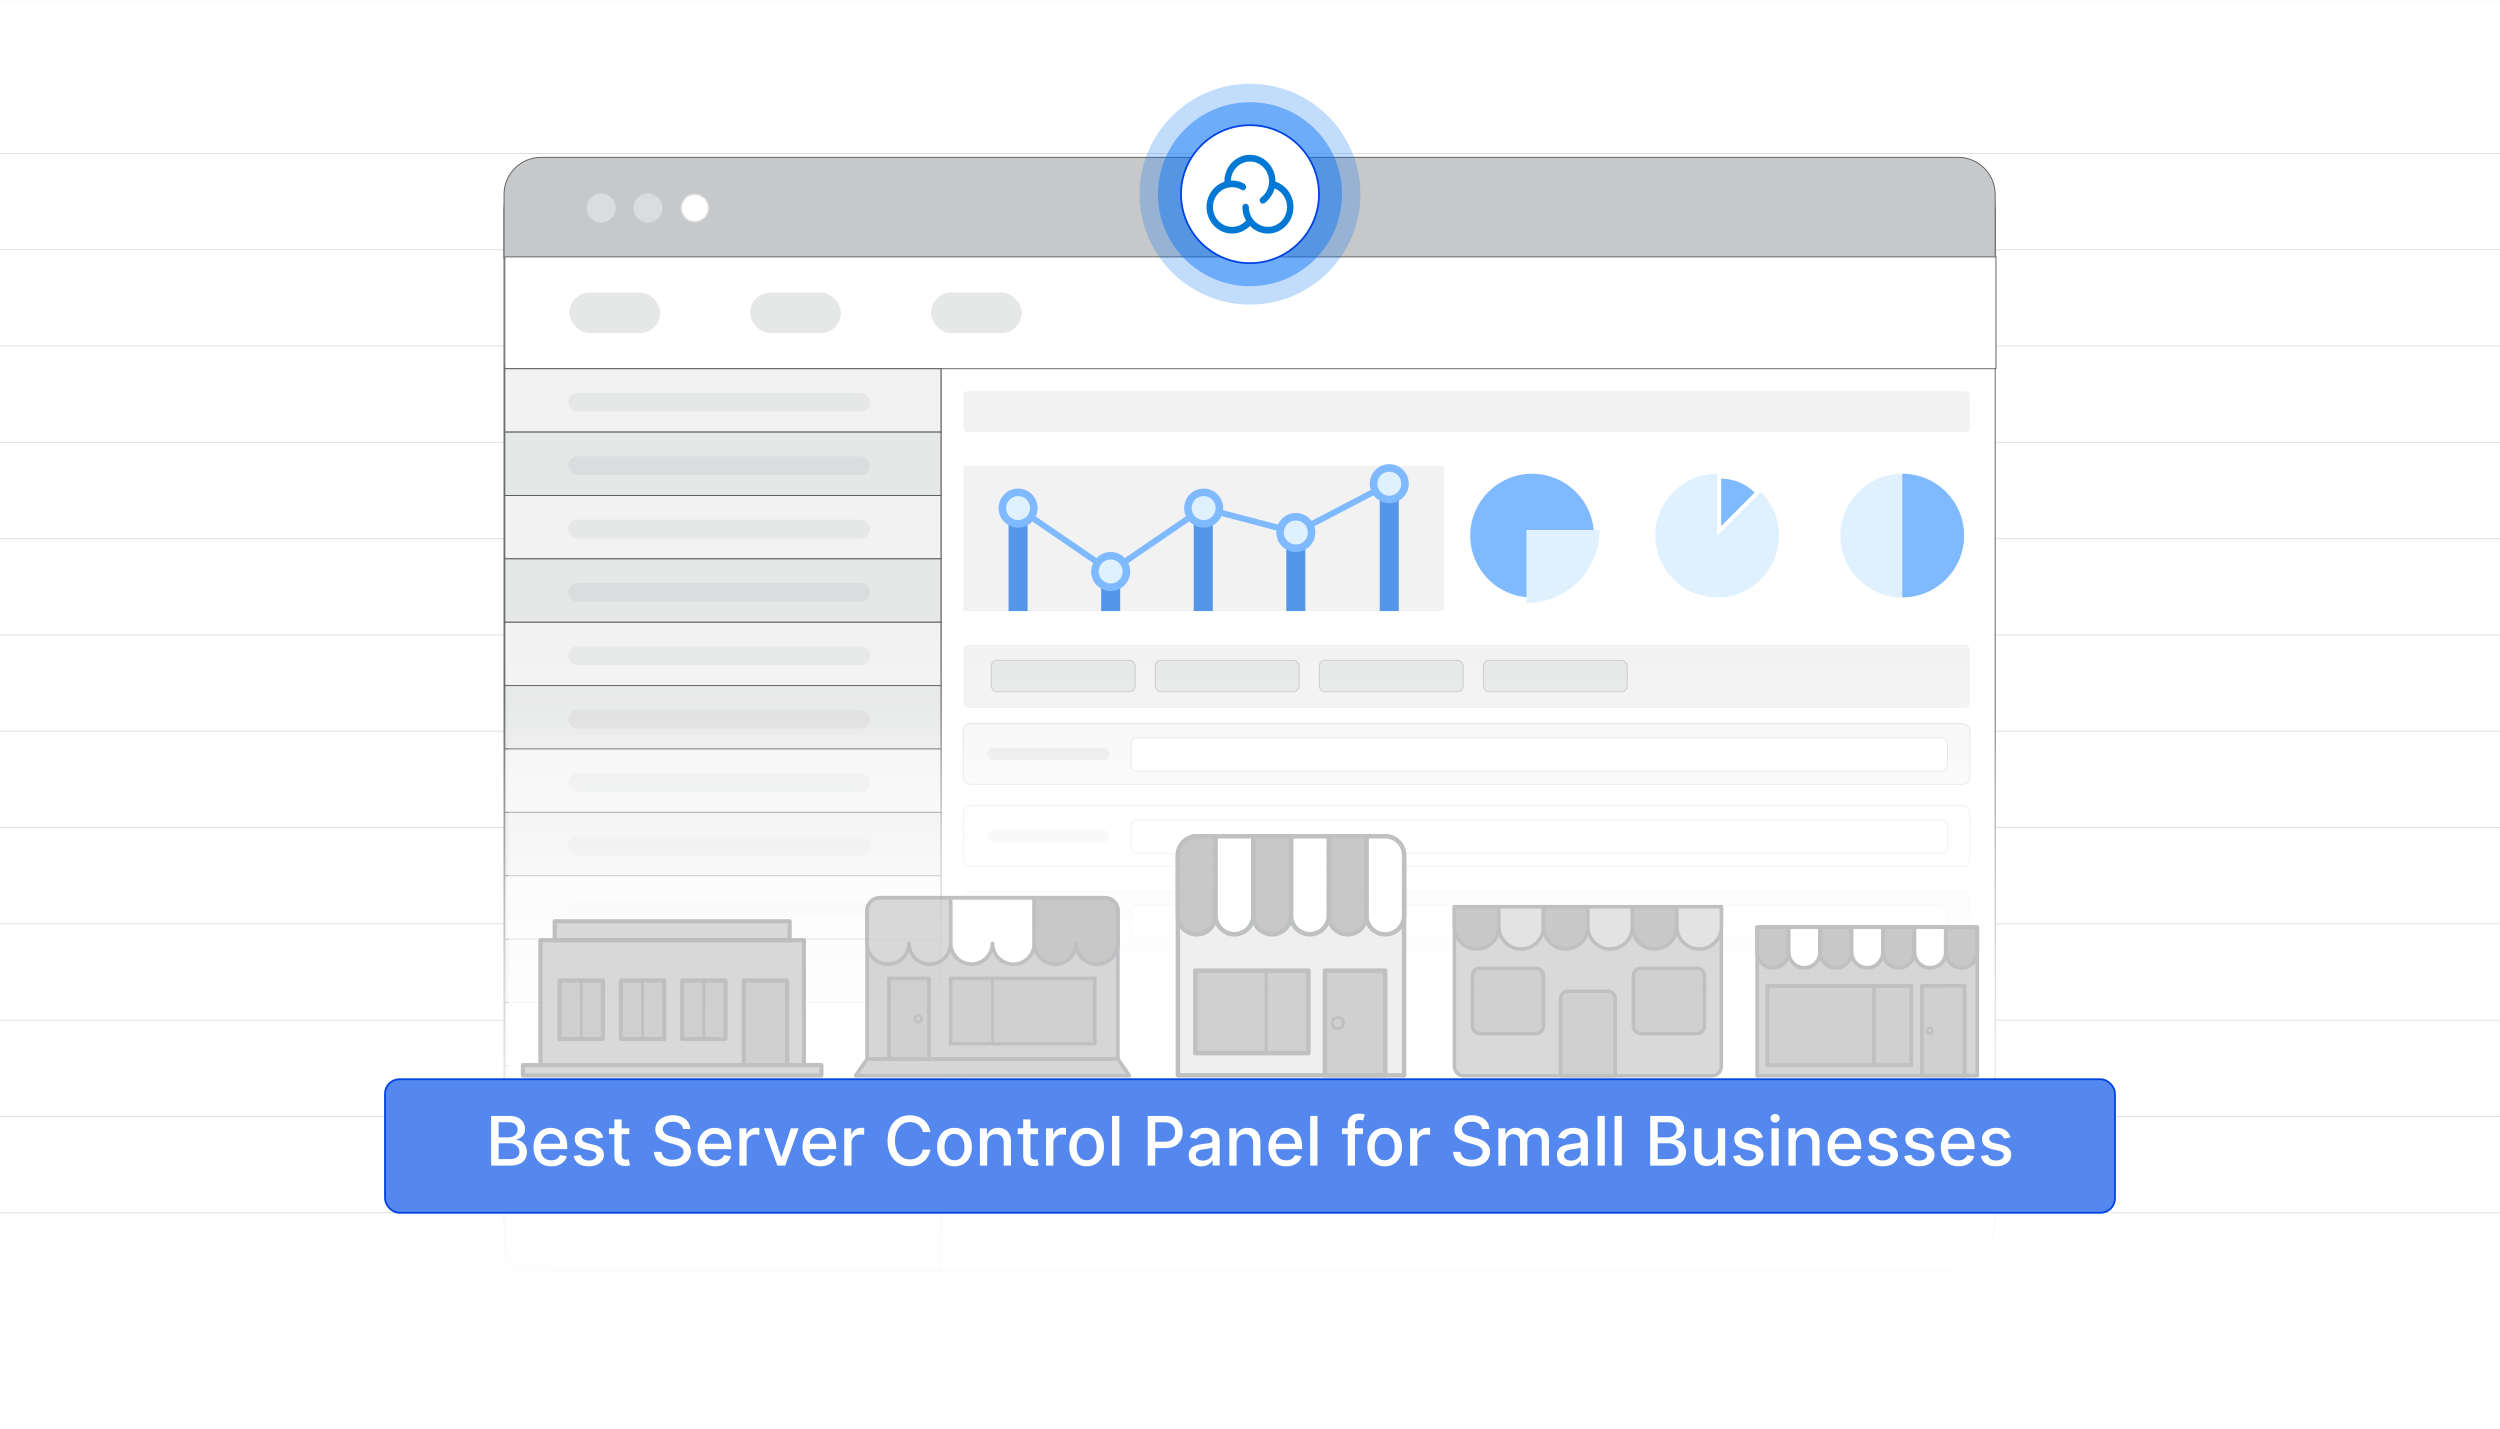 <?xml version="1.0" encoding="UTF-8"?><svg id="Layer_1" xmlns="http://www.w3.org/2000/svg" xmlns:xlink="http://www.w3.org/1999/xlink" viewBox="0 0 350 200"><rect x="0" y="0" width="350" height="200" fill="#333333" stroke="none"/><defs><clipPath id="clippath"><rect y=".064" width="350" height="199.936" fill="none" stroke-width="0"/></clipPath><clipPath id="clippath-1"><rect x="-76.383" y="-.553" width="502.766" height="201.106" fill="none" stroke-width="0"/></clipPath><clipPath id="clippath-2"><rect x="-76.383" y="-.553" width="502.766" height="201.106" fill="none" stroke-width="0"/></clipPath><linearGradient id="linear-gradient" x1="175" y1="200.553" x2="175" y2="98.694" gradientUnits="userSpaceOnUse"><stop offset="0" stop-color="#fff"/><stop offset=".167" stop-color="#fff" stop-opacity=".988"/><stop offset=".298" stop-color="#fff" stop-opacity=".949"/><stop offset=".417" stop-color="#fff" stop-opacity=".884"/><stop offset=".529" stop-color="#fff" stop-opacity=".792"/><stop offset=".635" stop-color="#fff" stop-opacity=".673"/><stop offset=".738" stop-color="#fff" stop-opacity=".527"/><stop offset=".838" stop-color="#fff" stop-opacity=".354"/><stop offset=".932" stop-color="#fff" stop-opacity=".159"/><stop offset="1" stop-color="#fff" stop-opacity="0"/></linearGradient><linearGradient id="linear-gradient-2" x1="175" y1="150.909" x2="175" y2="88.894" gradientUnits="userSpaceOnUse"><stop offset="0" stop-color="#fff"/><stop offset=".258" stop-color="#fff" stop-opacity=".692"/><stop offset=".524" stop-color="#fff" stop-opacity=".398"/><stop offset=".746" stop-color="#fff" stop-opacity=".183"/><stop offset=".911" stop-color="#fff" stop-opacity=".05"/><stop offset="1" stop-color="#fff" stop-opacity="0"/></linearGradient></defs><g clip-path="url(#clippath)"><rect width="350" height="200" fill="#fff" stroke-width="0"/><rect x="-76.383" y="-.553" width="502.766" height="201.106" fill="#fff" stroke-width="0"/><rect x="-76.383" y="-.553" width="502.766" height="201.106" fill="#fff" stroke-width="0"/><g clip-path="url(#clippath-1)"><rect x="-76.287" y="-.595" width="502.766" height="201.106" fill="#fff" stroke-width="0"/></g><g clip-path="url(#clippath-2)"><rect x="-76.287" y="-.595" width="502.766" height="201.106" fill="#fff" stroke-width="0"/><line x1="-94.543" y1="21.485" x2="444.736" y2="21.485" fill="none" stroke="#dbdcdd" stroke-miterlimit="10" stroke-width=".126"/><line x1="-94.543" y1="34.966" x2="444.736" y2="34.966" fill="none" stroke="#dbdcdd" stroke-miterlimit="10" stroke-width=".126"/><line x1="-94.543" y1="48.448" x2="444.736" y2="48.448" fill="none" stroke="#dbdcdd" stroke-miterlimit="10" stroke-width=".126"/><line x1="-94.543" y1="61.93" x2="444.736" y2="61.93" fill="none" stroke="#dbdcdd" stroke-miterlimit="10" stroke-width=".126"/><line x1="-94.543" y1="75.412" x2="444.736" y2="75.412" fill="none" stroke="#dbdcdd" stroke-miterlimit="10" stroke-width=".126"/><line x1="-94.543" y1="88.894" x2="444.736" y2="88.894" fill="none" stroke="#dbdcdd" stroke-miterlimit="10" stroke-width=".126"/><line x1="-94.543" y1="102.376" x2="444.736" y2="102.376" fill="none" stroke="#dbdcdd" stroke-miterlimit="10" stroke-width=".126"/><line x1="-94.543" y1="115.858" x2="444.736" y2="115.858" fill="none" stroke="#dbdcdd" stroke-miterlimit="10" stroke-width=".126"/><line x1="-94.543" y1="129.34" x2="444.736" y2="129.34" fill="none" stroke="#dbdcdd" stroke-miterlimit="10" stroke-width=".126"/><line x1="-94.543" y1="142.822" x2="444.736" y2="142.822" fill="none" stroke="#dbdcdd" stroke-miterlimit="10" stroke-width=".126"/><line x1="-94.543" y1="156.304" x2="444.736" y2="156.304" fill="none" stroke="#dbdcdd" stroke-miterlimit="10" stroke-width=".126"/><line x1="-94.543" y1="169.786" x2="444.736" y2="169.786" fill="none" stroke="#dbdcdd" stroke-miterlimit="10" stroke-width=".126"/></g><rect x="70.564" y="22.29" width="208.761" height="155.681" rx="7.061" ry="7.061" fill="#fff" stroke="#58595b" stroke-miterlimit="10" stroke-width=".126"/><path d="M279.325,27.223v8.928s-208.761,0-208.761,0v-8.928c0-2.868,2.325-5.194,5.194-5.194h198.374c2.868,0,5.194,2.325,5.194,5.194Z" fill="#c6c8c9" stroke="#58595b" stroke-miterlimit="10" stroke-width=".126"/><circle cx="84.153" cy="29.121" r="1.934" fill="#dbdcdd" stroke="#dbdcdd" stroke-miterlimit="10" stroke-width=".201"/><circle cx="90.715" cy="29.121" r="1.934" fill="#dbdcdd" stroke="#dbdcdd" stroke-miterlimit="10" stroke-width=".201"/><circle cx="97.276" cy="29.121" r="1.934" fill="#fff" stroke="#dbdcdd" stroke-miterlimit="10" stroke-width=".201"/><path d="M70.675,51.102h61.063v126.822h-57.995c-1.693,0-3.067-1.374-3.067-3.067V51.102h0Z" fill="#e6e7e7" stroke="#58595b" stroke-miterlimit="10" stroke-width=".131"/><rect x="70.675" y="35.967" width="208.761" height="15.657" fill="#fff" stroke="#58595b" stroke-miterlimit="10" stroke-width=".126"/><rect x="130.338" y="40.949" width="12.714" height="5.693" rx="2.846" ry="2.846" fill="#e6e7e7" stroke-width="0"/><rect x="105.026" y="40.949" width="12.714" height="5.693" rx="2.846" ry="2.846" fill="#e6e7e7" stroke-width="0"/><rect x="79.714" y="40.949" width="12.714" height="5.693" rx="2.846" ry="2.846" fill="#e6e7e7" stroke-width="0"/><rect x="70.675" y="51.624" width="61.063" height="8.872" fill="#f2f2f2" stroke="#58595b" stroke-miterlimit="10" stroke-width=".131"/><rect x="70.675" y="60.496" width="61.063" height="8.872" fill="#e6e7e7" stroke="#58595b" stroke-miterlimit="10" stroke-width=".131"/><rect x="70.675" y="69.368" width="61.063" height="8.872" fill="#f2f2f2" stroke="#58595b" stroke-miterlimit="10" stroke-width=".131"/><rect x="70.675" y="78.241" width="61.063" height="8.872" fill="#e6e7e7" stroke="#58595b" stroke-miterlimit="10" stroke-width=".131"/><rect x="70.675" y="87.113" width="61.063" height="8.872" fill="#f2f2f2" stroke="#58595b" stroke-miterlimit="10" stroke-width=".131"/><rect x="70.675" y="95.985" width="61.063" height="8.872" fill="#e6e7e7" stroke="#58595b" stroke-miterlimit="10" stroke-width=".131"/><rect x="70.675" y="104.858" width="61.063" height="8.872" fill="#f2f2f2" stroke="#58595b" stroke-miterlimit="10" stroke-width=".131"/><rect x="70.675" y="113.73" width="61.063" height="8.872" fill="#e6e7e7" stroke="#58595b" stroke-miterlimit="10" stroke-width=".131"/><rect x="70.675" y="122.602" width="61.063" height="8.872" fill="#f2f2f2" stroke="#58595b" stroke-miterlimit="10" stroke-width=".131"/><rect x="70.675" y="140.347" width="61.063" height="8.872" fill="#f2f2f2" stroke="#58595b" stroke-miterlimit="10" stroke-width=".131"/><rect x="79.547" y="55.013" width="42.274" height="2.615" rx="1.307" ry="1.307" fill="#e6e7e7" stroke-width="0"/><rect x="79.547" y="63.886" width="42.274" height="2.615" rx="1.307" ry="1.307" fill="#dbdcdd" stroke-width="0"/><rect x="79.547" y="72.758" width="42.274" height="2.615" rx="1.307" ry="1.307" fill="#e6e7e7" stroke-width="0"/><rect x="79.547" y="81.63" width="42.274" height="2.615" rx="1.307" ry="1.307" fill="#dbdcdd" stroke-width="0"/><rect x="79.547" y="90.503" width="42.274" height="2.615" rx="1.307" ry="1.307" fill="#e6e7e7" stroke-width="0"/><rect x="79.547" y="99.375" width="42.274" height="2.615" rx="1.307" ry="1.307" fill="#dbdcdd" stroke-width="0"/><rect x="79.547" y="108.247" width="42.274" height="2.615" rx="1.307" ry="1.307" fill="#e6e7e7" stroke-width="0"/><rect x="79.547" y="117.12" width="42.274" height="2.615" rx="1.307" ry="1.307" fill="#dbdcdd" stroke-width="0"/><rect x="79.547" y="125.992" width="42.274" height="2.615" rx="1.307" ry="1.307" fill="#e6e7e7" stroke-width="0"/><rect x="134.869" y="54.755" width="140.914" height="5.741" rx=".583" ry=".583" fill="#f2f2f2" stroke-width="0"/><rect x="134.869" y="90.245" width="140.914" height="8.872" rx=".725" ry=".725" fill="#f2f2f2" stroke-width="0"/><path d="M201.627,65.193h-66.758v20.354h66.758c.294,0,.533-.17.533-.38v-19.594c0-.21-.239-.38-.533-.38Z" fill="#f2f2f2" stroke-width="0"/><rect x="134.869" y="101.313" width="140.914" height="8.495" rx=".955" ry=".955" fill="#f7f7f7" stroke="#dbdcdd" stroke-miterlimit="10" stroke-width=".131"/><rect x="138.21" y="104.698" width="17.094" height="1.726" rx=".863" ry=".863" fill="#e7e7e8" stroke-width="0"/><rect x="158.355" y="103.292" width="114.297" height="4.697" rx=".822" ry=".822" fill="#fff" stroke="#dbdcdd" stroke-miterlimit="10" stroke-width=".131"/><rect x="134.869" y="112.795" width="140.914" height="8.495" rx=".955" ry=".955" fill="#fff" stroke="#dbdcdd" stroke-miterlimit="10" stroke-width=".131"/><rect x="138.21" y="116.179" width="17.094" height="1.726" rx=".863" ry=".863" fill="#efefef" stroke-width="0"/><rect x="158.355" y="114.774" width="114.297" height="4.697" rx=".822" ry=".822" fill="#fff" stroke="#dbdcdd" stroke-miterlimit="10" stroke-width=".131"/><rect x="134.869" y="124.799" width="140.914" height="8.495" rx=".955" ry=".955" fill="#f7f7f7" stroke="#dbdcdd" stroke-miterlimit="10" stroke-width=".131"/><rect x="138.21" y="128.183" width="17.094" height="1.726" rx=".863" ry=".863" fill="#e7e7e8" stroke-width="0"/><rect x="158.355" y="126.778" width="114.297" height="4.697" rx=".822" ry=".822" fill="#fff" stroke="#dbdcdd" stroke-miterlimit="10" stroke-width=".131"/><rect x="134.869" y="136.281" width="140.914" height="8.495" rx=".955" ry=".955" fill="#fff" stroke="#dbdcdd" stroke-miterlimit="10" stroke-width=".131"/><rect x="138.21" y="139.665" width="17.094" height="1.726" rx=".863" ry=".863" fill="#efefef" stroke-width="0"/><rect x="158.355" y="138.26" width="114.297" height="4.697" rx=".822" ry=".822" fill="#fff" stroke="#dbdcdd" stroke-miterlimit="10" stroke-width=".131"/><rect x="134.869" y="148.284" width="140.914" height="8.495" rx=".955" ry=".955" fill="#f7f7f7" stroke="#dbdcdd" stroke-miterlimit="10" stroke-width=".131"/><rect x="138.21" y="151.669" width="17.094" height="1.726" rx=".863" ry=".863" fill="#e7e7e8" stroke-width="0"/><rect x="158.355" y="150.263" width="114.297" height="4.697" rx=".822" ry=".822" fill="#fff" stroke="#dbdcdd" stroke-miterlimit="10" stroke-width=".131"/><rect x="134.869" y="159.766" width="140.914" height="8.495" rx=".955" ry=".955" fill="#fff" stroke="#dbdcdd" stroke-miterlimit="10" stroke-width=".131"/><rect x="138.21" y="163.151" width="17.094" height="1.726" rx=".863" ry=".863" fill="#efefef" stroke-width="0"/><rect x="158.355" y="161.745" width="114.297" height="4.697" rx=".822" ry=".822" fill="#fff" stroke="#dbdcdd" stroke-miterlimit="10" stroke-width=".131"/><rect x="138.776" y="92.442" width="20.146" height="4.401" rx=".807" ry=".807" fill="#e6e7e7" stroke="#c6c8c9" stroke-miterlimit="10" stroke-width=".131"/><rect x="161.74" y="92.442" width="20.146" height="4.401" rx=".807" ry=".807" fill="#e6e7e7" stroke="#c6c8c9" stroke-miterlimit="10" stroke-width=".131"/><rect x="184.704" y="92.442" width="20.146" height="4.401" rx=".807" ry=".807" fill="#e6e7e7" stroke="#c6c8c9" stroke-miterlimit="10" stroke-width=".131"/><rect x="207.667" y="92.442" width="20.146" height="4.401" rx=".807" ry=".807" fill="#e6e7e7" stroke="#c6c8c9" stroke-miterlimit="10" stroke-width=".131"/><path d="M223.151,74.984c0-4.783-3.877-8.66-8.66-8.66s-8.66,3.877-8.66,8.66,3.877,8.66,8.66,8.66v-8.66h8.66Z" fill="#7fb9ff" stroke-width="0"/><path d="M223.937,74.203c0,5.641-4.581,10.222-10.233,10.222v-10.222h10.233Z" fill="#dff0ff" stroke-width="0"/><path d="M246.526,68.859l-6.125,6.125v-8.66c-4.781.002-8.657,3.878-8.657,8.66s3.877,8.66,8.66,8.66,8.66-3.877,8.66-8.66c0-2.392-.97-4.558-2.538-6.125Z" fill="#dff0ff" stroke-width="0"/><path d="M245.654,68.963l-4.691,4.691v-6.637c1.829,0,3.49.746,4.691,1.946Z" fill="#7fb9ff" stroke-width="0"/><path d="M257.656,74.984c0,4.783,3.877,8.66,8.66,8.66v-17.32c-4.783,0-8.66,3.877-8.66,8.66Z" fill="#dff0ff" stroke-width="0"/><path d="M274.978,74.986c0,4.777-3.878,8.655-8.665,8.655v-17.32c4.786,0,8.665,3.878,8.665,8.665Z" fill="#7fb9ff" stroke-width="0"/><rect x="154.161" y="79.998" width="2.665" height="5.549" fill="#5496e7" stroke-width="0"/><rect x="167.122" y="71.133" width="2.665" height="14.414" fill="#5496e7" stroke-width="0"/><rect x="180.082" y="74.549" width="2.665" height="10.999" fill="#5496e7" stroke-width="0"/><rect x="141.2" y="71.133" width="2.665" height="14.414" fill="#5496e7" stroke-width="0"/><polyline points="142.532 71.133 155.493 79.998 168.454 71.133 181.415 74.549 194.497 67.718" fill="none" stroke="#7fb9ff" stroke-miterlimit="10" stroke-width=".854"/><circle cx="142.532" cy="71.133" r="2.732" fill="#7fb9ff" stroke-width="0"/><circle cx="142.532" cy="71.133" r="1.681" fill="#dff0ff" stroke-width="0"/><rect x="193.164" y="67.718" width="2.665" height="17.83" fill="#5496e7" stroke-width="0"/><circle cx="155.493" cy="80.011" r="2.732" fill="#7fb9ff" stroke-width="0"/><circle cx="155.493" cy="80.011" r="1.681" fill="#dff0ff" stroke-width="0"/><circle cx="168.514" cy="71.133" r="2.732" fill="#7fb9ff" stroke-width="0"/><circle cx="168.514" cy="71.133" r="1.681" fill="#dff0ff" stroke-width="0"/><circle cx="181.415" cy="74.549" r="2.732" fill="#7fb9ff" stroke-width="0"/><circle cx="181.415" cy="74.549" r="1.681" fill="#dff0ff" stroke-width="0"/><circle cx="194.497" cy="67.718" r="2.732" fill="#7fb9ff" stroke-width="0"/><circle cx="194.497" cy="67.718" r="1.681" fill="#dff0ff" stroke-width="0"/><circle cx="175" cy="27.187" r="15.456" fill="#0070f3" opacity=".24" stroke-width="0"/><circle cx="175" cy="27.187" r="12.88" fill="#0070f3" opacity=".44" stroke-width="0"/><path d="M184.659,27.186c0,3.029-1.393,5.73-3.572,7.499-1.661,1.352-3.779,2.162-6.086,2.162-2.307,0-4.425-.81-6.087-2.162-2.179-1.769-3.572-4.471-3.572-7.499,0-5.334,4.325-9.659,9.659-9.659s9.659,4.325,9.659,9.659Z" fill="#fff" stroke="#0042e3" stroke-miterlimit="10" stroke-width=".251"/><path d="M180.278,26.629c-.44-.559-1.037-.975-1.713-1.196v-.043c0-2.047-1.601-3.715-3.574-3.715-1.975,0-3.576,1.665-3.576,3.716v.051c-1.446.473-2.501,1.881-2.501,3.542,0,2.047,1.602,3.716,3.575,3.716.947-.002,1.854-.388,2.512-1.069.657.681,1.563,1.068,2.509,1.069,1.97,0,3.576-1.665,3.576-3.716,0-.856-.29-1.692-.808-2.355ZM177.51,31.759c-1.472,0-2.671-1.246-2.671-2.777.004-.252-.199-.463-.452-.468-.249.004-.452.21-.452.46v.009c0,.694.186,1.345.505,1.901-.494.557-1.205.878-1.95.879-1.473,0-2.673-1.246-2.673-2.777s1.2-2.776,2.673-2.776c.319,0,.629.059.926.17.004,0,.006.004.01.004.103.036.248.107.293.146.08.073.185.114.293.114.133,0,.258-.061.341-.165.162-.197.14-.489-.049-.66-.197-.173-.505-.291-.58-.319-.393-.149-.81-.226-1.23-.225-.057,0-.114,0-.171.004.061-1.479,1.234-2.661,2.673-2.661,1.472,0,2.671,1.246,2.671,2.777.003.889-.414,1.728-1.124,2.263-.202.154-.248.442-.107.651.087.126.228.197.369.197.091,0,.181-.028.262-.087.674-.505,1.159-1.224,1.374-2.039,1.032.398,1.749,1.435,1.749,2.606-.004,1.527-1.203,2.772-2.679,2.772Z" fill="#0178d4" stroke-width="0"/><rect x="70.426" y="98.694" width="209.148" height="101.859" fill="url(#linear-gradient)" stroke-width="0"/><rect x="71.216" y="88.894" width="207.567" height="62.014" fill="url(#linear-gradient-2)" stroke-width="0"/><g opacity=".65"><path d="M196.575,150.551h-31.671v-30.724c0-1.518,1.231-2.749,2.749-2.749h0s26.171,0,26.171,0c1.518-0,2.75,1.23,2.75,2.749v30.725Z" fill="#e6e7e7" stroke-width="0"/><path d="M196.575,150.863h-31.671c-.172,0-.312-.14-.312-.312h0v-30.724c.002-1.69,1.371-3.059,3.061-3.061h26.171c1.69.002,3.059,1.371,3.061,3.061v30.724c0,.172-.139.311-.311.312ZM165.216,150.239h31.046v-30.412c-.002-1.345-1.092-2.435-2.437-2.437h-26.171c-1.345.002-2.436,1.092-2.438,2.437v30.412Z" fill="#9c9ea1" stroke-width="0"/><path d="M170.183,117.078h-2.644c-1.455,0-2.634,1.179-2.634,2.634h0v8.46c0,1.458,1.181,2.639,2.639,2.639h0c1.458,0,2.639-1.181,2.639-2.639v-11.094Z" fill="#aaa" stroke-width="0"/><path d="M167.543,131.122c-1.629-.002-2.949-1.322-2.951-2.951v-8.46c.002-1.626,1.319-2.944,2.946-2.946h2.645c.172,0,.312.14.312.312h0v11.094c-.002,1.629-1.322,2.949-2.951,2.951ZM167.538,117.39c-1.282.001-2.32,1.04-2.322,2.322v8.46c.013,1.285,1.065,2.317,2.35,2.304,1.267-.013,2.292-1.037,2.304-2.304v-10.782h-2.333Z" fill="#9c9ea1" stroke-width="0"/><path d="M193.94,117.078h-2.644v11.094c0,1.458,1.181,2.639,2.639,2.639h0c1.458.001,2.639-1.181,2.64-2.638v-8.461c0-1.455-1.179-2.634-2.634-2.634-0,0-.001,0-.001,0Z" fill="#fff" stroke-width="0"/><path d="M193.935,131.122c-1.629-.002-2.949-1.322-2.951-2.951v-11.094c0-.172.14-.312.312-.312t0,0h2.644c1.626.002,2.944,1.319,2.946,2.946v8.46c-.002,1.629-1.322,2.949-2.951,2.951ZM191.608,117.39v10.782c.001,1.285,1.043,2.327,2.328,2.326,1.284-.001,2.326-1.042,2.326-2.326v-8.46c-.002-1.282-1.04-2.32-2.322-2.322h-2.333Z" fill="#9c9ea1" stroke-width="0"/><path d="M191.296,117.078h-5.278v11.094c0,1.458,1.181,2.639,2.639,2.639h0c1.458 0,2.639-1.181,2.639-2.639v-11.094Z" fill="#aaa" stroke-width="0"/><path d="M188.656,131.122c-1.629-.002-2.949-1.322-2.951-2.951v-11.094c0-.172.14-.312.312-.312h0s5.278,0,5.278,0c.172,0,.312.14.312.312v11.094c-.002,1.629-1.322,2.949-2.951,2.951ZM186.329,117.39v10.782c.013,1.285,1.065,2.317,2.351,2.304,1.267-.013,2.292-1.037,2.304-2.304v-10.782h-4.655Z" fill="#9c9ea1" stroke-width="0"/><path d="M186.018,117.078h-5.278v11.094c0,1.458,1.181,2.639,2.639,2.639h0c1.458 0,2.639-1.181,2.639-2.639v-11.094Z" fill="#fff" stroke-width="0"/><path d="M183.378,131.122c-1.629-.002-2.949-1.322-2.951-2.951v-11.094c0-.172.14-.312.312-.312t0,0h5.278c.172,0,.312.14.312.312v11.094c-.002,1.629-1.322,2.949-2.951,2.951ZM181.051,117.39v10.782c.013,1.285,1.065,2.317,2.351,2.304,1.267-.013,2.292-1.037,2.304-2.304v-10.782h-4.655Z" fill="#9c9ea1" stroke-width="0"/><path d="M180.739,117.078h-5.278v11.094c0,1.458,1.181,2.639,2.639,2.639h0c1.458 0,2.639-1.181,2.639-2.639v-11.094Z" fill="#aaa" stroke-width="0"/><path d="M178.1,131.122c-1.629-.002-2.949-1.322-2.951-2.951v-11.094c0-.172.14-.312.312-.312h0s5.278,0,5.278,0c.172,0,.312.14.312.312v11.094c-.002,1.629-1.322,2.949-2.951,2.951ZM175.773,117.39v10.782c.013,1.285,1.065,2.317,2.351,2.304,1.267-.013,2.292-1.037,2.304-2.304v-10.782h-4.655Z" fill="#9c9ea1" stroke-width="0"/><path d="M175.461,117.078h-5.278v11.094c0,1.458,1.181,2.639,2.639,2.639h0c1.458,0,2.639-1.181,2.639-2.639v-11.094Z" fill="#fff" stroke-width="0"/><path d="M172.822,131.122c-1.629-.002-2.949-1.322-2.951-2.951v-11.094c0-.172.14-.312.312-.312h0s5.278,0,5.278,0c.172,0,.312.14.312.312h0v11.094c-.002,1.629-1.322,2.949-2.951,2.951ZM170.494,117.39v10.782c.013,1.285,1.065,2.317,2.35,2.304,1.267-.013,2.292-1.037,2.304-2.304v-10.782h-4.655Z" fill="#9c9ea1" stroke-width="0"/><rect x="167.344" y="135.89" width="15.835" height="11.553" fill="#b7b7b7" stroke-width="0"/><path d="M183.179,147.754h-15.835c-.172,0-.312-.14-.312-.312h0v-11.553c0-.172.14-.312.312-.312h15.835c.172,0,.312.14.312.312v11.553c0,.172-.14.312-.312.312ZM167.656,147.131h15.211v-10.929h-15.211v10.929Z" fill="#9c9ea1" stroke-width="0"/><rect x="185.486" y="135.89" width="8.449" height="14.662" fill="#b7b7b7" stroke-width="0"/><path d="M193.935,150.863h-8.449c-.172,0-.312-.14-.312-.312h0v-14.662c0-.172.14-.312.312-.312h8.449c.172,0,.312.14.312.312v14.662c-0.0.172-.14.312-.312.312ZM185.798,150.239h7.825v-14.038h-7.825v14.038Z" fill="#9c9ea1" stroke-width="0"/><path d="M187.294,144.22c-.552,0-.999-.447-.999-.999s.447-.999.999-.999.999.447.999.999h0c-.001.551-.448.998-.999.999ZM187.294,142.637c-.322,0-.584.261-.584.584s.261.584.584.584.584-.261.584-.584h0c-0-.322-.261-.583-.584-.584Z" fill="#9c9ea1" stroke-width="0"/><path d="M177.254,147.65c-.115,0-.207-.093-.207-.207v-11.553c0-.115.093-.208.208-.208s.208.093.208.208v11.553c0.0.115-.092.208-.207.208-.001,0-.001,0-.002,0Z" fill="#9c9ea1" stroke-width="0"/><rect x="75.656" y="131.637" width="36.893" height="17.474" fill="#c4c4c4" stroke-width="0"/><path d="M112.55,149.405h-36.893c-.162,0-.293-.131-.293-.293v-17.475c0-.162.131-.293.293-.293h36.893c.162,0,.293.131.293.293h0v17.474c.001.162-.13.293-.292.294h-.001ZM75.95,148.819h36.307v-16.889h-36.308l.001,16.889Z" fill="#9c9ea1" stroke-width="0"/><rect x="77.658" y="128.977" width="32.889" height="2.631" fill="#c4c4c4" stroke-width="0"/><path d="M110.548,131.902h-32.89c-.162,0-.293-.131-.293-.293v-2.631c0-.162.131-.293.293-.293h32.89c.162,0,.293.131.293.293h0v2.631c0,.162-.131.293-.293.293h0ZM77.952,131.315h32.302v-2.045h-32.303l.001,2.045Z" fill="#9c9ea1" stroke-width="0"/><rect x="104.141" y="137.271" width="6.063" height="11.84" fill="#b7b7b7" stroke-width="0"/><path d="M110.204,149.405h-6.063c-.162,0-.293-.131-.293-.293h0v-11.839c0-.162.131-.293.293-.293h6.063c.162,0,.293.131.293.293v11.839c-0.0.162-.131.293-.293.293ZM104.434,148.819h5.476v-11.255h-5.476v11.255Z" fill="#9c9ea1" stroke-width="0"/><rect x="95.504" y="137.271" width="6.063" height="8.188" fill="#b7b7b7" stroke-width="0"/><path d="M101.567,145.752h-6.063c-.162 0-.293-.131-.293-.293v-8.188c0-.162.131-.293.293-.293h6.063c.162,0,.293.131.293.293v8.188c-0.0.162-.131.293-.293.293ZM95.797,145.166h5.476v-7.602h-5.476v7.602Z" fill="#9c9ea1" stroke-width="0"/><rect x="86.924" y="137.271" width="6.063" height="8.188" fill="#b7b7b7" stroke-width="0"/><path d="M92.988,145.752h-6.063c-.162,0-.293-.131-.293-.293h0v-8.188c0-.162.131-.293.293-.293h6.063c.162 0.0.293.131.293.293v8.188c0,.162-.131.293-.293.293ZM87.218,145.166h5.476v-7.602h-5.476v7.602Z" fill="#9c9ea1" stroke-width="0"/><rect x="78.345" y="137.271" width="6.063" height="8.188" fill="#b7b7b7" stroke-width="0"/><path d="M84.408,145.752h-6.063c-.162,0-.293-.131-.293-.293h0v-8.188c0-.162.131-.293.293-.293h6.063c.162,0,.293.131.293.293v8.188c-0.0.162-.131.293-.293.293ZM78.638,145.166h5.477v-7.602h-5.476l-.001,7.602Z" fill="#9c9ea1" stroke-width="0"/><rect x="73.211" y="149.112" width="41.784" height="1.459" fill="#c4c4c4" stroke-width="0"/><path d="M114.995,150.863h-41.784c-.162-0-.293-.131-.293-.293v-1.458c0-.162.131-.293.293-.293h41.784c.162 0.0.293.131.293.293v1.458c0,.162-.131.293-.293.293ZM73.504,150.277h41.198v-.871h-41.197l-0.0.871Z" fill="#9c9ea1" stroke-width="0"/><path d="M81.376,145.655c-.108,0-.195-.087-.195-.195v-8.189c0-.108.087-.195.195-.195s.195.087.195.195v8.188c0.0.108-.087.195-.194.195-.001,0-.001,0-.002,0Z" fill="#9c9ea1" stroke-width="0"/><path d="M89.956,145.655c-.108,0-.195-.087-.195-.195v-8.189c0-.108.087-.195.195-.195s.195.087.195.195v8.188c0.0.108-.087.195-.194.195-.001,0-.001,0-.002,0Z" fill="#9c9ea1" stroke-width="0"/><path d="M98.536,145.655c-.108,0-.195-.087-.195-.195v-8.189c0-.108.087-.195.195-.195s.195.087.195.195v8.188c0.0.108-.087.195-.194.195-.001,0-.001,0-.002,0Z" fill="#9c9ea1" stroke-width="0"/><rect x="246.009" y="129.807" width="30.806" height="20.791" fill="silver" stroke-width="0"/><path d="M276.816,150.863h-30.806c-.147 0-.266-.119-.266-.265v-0s0-20.79,0-20.79c-0-.147.118-.266.265-.266h30.808c.147,0,.266.119.266.266h0v20.791c0,.147-.119.266-.266.266-0,0-.001,0-.001,0ZM246.275,150.332h30.276v-20.259h-30.276v20.259Z" fill="#9c9ea1" stroke-width="0"/><path d="M248.21,135.498h0c-1.215,0-2.2-.985-2.2-2.2v-3.491h4.402v3.491c0,1.215-.985,2.2-2.2,2.2h-.001Z" fill="#aaa" stroke-width="0"/><path d="M248.21,135.764c-1.361-.002-2.465-1.105-2.466-2.466v-3.491c-0-.147.119-.266.265-.266h4.402c.147,0,.266.119.266.266v3.491c-.001,1.362-1.105,2.465-2.466,2.466ZM246.275,130.073v3.225c-.011,1.069.847,1.944,1.915,1.954,1.069.011,1.944-.847,1.954-1.915 0-.013 0-.026,0-.039v-3.225h-3.87Z" fill="#9c9ea1" stroke-width="0"/><path d="M252.611,135.498h0c-1.215-0-2.2-.985-2.2-2.2v-3.491h4.4v3.491c0,1.215-.985,2.2-2.2,2.2Z" fill="#fff" stroke-width="0"/><path d="M252.611,135.764c-1.361-.002-2.465-1.105-2.466-2.466v-3.491c-0-.147.119-.266.265-.266 0,0,.001,0,.001,0h4.4c.147,0,.266.119.266.266v3.491c-.001,1.361-1.105,2.465-2.466,2.466ZM250.676,130.073v3.225c0,1.069.866,1.935,1.935,1.935s1.935-.866,1.935-1.935v-3.225h-3.87Z" fill="#9c9ea1" stroke-width="0"/><path d="M257.011,135.498h0c-1.215,0-2.2-.985-2.2-2.2h0v-3.491h4.401v3.491c0,1.215-.985,2.2-2.2,2.2h0Z" fill="#aaa" stroke-width="0"/><path d="M257.011,135.764c-1.361-.002-2.464-1.105-2.466-2.466v-3.491c-0-.147.119-.266.265-.266h4.401c.147,0,.266.119.266.266v3.491c-.001,1.361-1.105,2.465-2.466,2.466ZM255.077,130.073v3.225c.001,1.069.867,1.935,1.936,1.934,1.068-.001,1.934-.866,1.934-1.934v-3.225h-3.87Z" fill="#9c9ea1" stroke-width="0"/><path d="M261.412,135.498h0c-1.215,0-2.2-.985-2.2-2.2h0v-3.491h4.401v3.491c0,1.215-.985,2.2-2.2,2.2h-0Z" fill="#fff" stroke-width="0"/><path d="M261.412,135.764c-1.361-.002-2.464-1.105-2.466-2.466v-3.491c-0-.147.119-.266.265-.266h4.402c.147-0.0.266.119.266.265v3.491c-.002,1.361-1.105,2.465-2.466,2.466ZM259.477,130.073v3.225c0,1.069.866,1.935,1.935,1.935s1.935-.866,1.935-1.935v-3.225h-3.87Z" fill="#9c9ea1" stroke-width="0"/><path d="M265.813,135.498h0c-1.215,0-2.2-.985-2.2-2.2h0v-3.491h4.401v3.491c0,1.215-.985,2.2-2.2,2.2h0Z" fill="#aaa" stroke-width="0"/><path d="M265.813,135.764c-1.361-.002-2.464-1.105-2.466-2.466v-3.491c-0-.147.119-.266.265-.266h4.401c.147-0.0.266.119.266.265v3.491c-.002,1.361-1.105,2.465-2.466,2.466ZM263.878,130.073v3.225c-.011,1.069.847,1.944,1.915,1.954,1.069.011,1.944-.847,1.954-1.915 0-.013 0-.026,0-.039v-3.225h-3.87Z" fill="#9c9ea1" stroke-width="0"/><path d="M270.214,135.498h0c-1.215 0-2.2-.985-2.201-2.2v-3.491h4.401v3.491c0,1.215-.985,2.2-2.2,2.2Z" fill="#fff" stroke-width="0"/><path d="M270.214,135.764c-1.361-.002-2.465-1.105-2.466-2.466v-3.491c0-.147.119-.266.266-.266h4.401c.147,0,.266.119.266.266h0v3.491c-.002,1.361-1.105,2.464-2.466,2.466ZM268.279,130.073v3.225c-.001,1.069.865,1.936,1.933,1.936s1.936-.865,1.936-1.933v-3.228h-3.87Z" fill="#9c9ea1" stroke-width="0"/><path d="M274.615,135.498h0c-1.215,0-2.2-.985-2.2-2.2v-3.491h4.401v3.491c0,1.215-.985,2.2-2.2,2.2Z" fill="#aaa" stroke-width="0"/><path d="M274.615,135.764c-1.361-.002-2.464-1.105-2.466-2.466v-3.491c0-.147.119-.266.266-.266h4.401c.147,0,.266.119.266.266h0v3.491c-.002,1.361-1.105,2.464-2.466,2.466ZM272.68,130.073v3.225c-.001,1.069.865,1.936,1.933,1.936,1.069.001,1.936-.865,1.936-1.933v-3.228h-3.87Z" fill="#9c9ea1" stroke-width="0"/><rect x="269.071" y="138.012" width="5.974" height="12.585" fill="#b7b7b7" stroke-width="0"/><path d="M275.045,150.863h-5.974c-.147,0-.266-.119-.266-.266h0v-12.585c0-.147.119-.266.266-.266h5.974c.147,0,.266.119.266.266v12.585c-0.0.146-.119.265-.266.265ZM269.336,150.332h5.443v-12.054h-5.443v12.054Z" fill="#9c9ea1" stroke-width="0"/><rect x="247.432" y="138.012" width="20.139" height="11.11" fill="#b7b7b7" stroke-width="0"/><path d="M267.571,149.388h-20.139c-.147,0-.266-.119-.266-.266v-11.11c0-.147.119-.266.266-.266h20.14c.147-0.0.266.119.266.265v11.11c-0.0.147-.119.265-.266.265ZM247.697,148.857h19.608v-10.579h-19.608v10.579Z" fill="#9c9ea1" stroke-width="0"/><path d="M262.348,149.388c-.147,0-.266-.119-.266-.266h0v-11.11c.004-.147.126-.262.273-.258.141.004.255.117.258.258v11.11c-0.0.146-.119.265-.266.265Z" fill="#9c9ea1" stroke-width="0"/><path d="M270.171,144.87c-.312,0-.564-.253-.564-.564,0-.312.253-.564.564-.564s.564.253.564.564c-0.0.312-.253.564-.564.564ZM270.171,144.095c-.116,0-.21.094-.21.21s.094.21.21.21.21-.094.21-.21c-0-.116-.094-.21-.21-.21h0Z" fill="#9c9ea1" stroke-width="0"/><path d="M156.504,148.259h-35.106v-20.672c0-1.047.849-1.897,1.897-1.897h31.313c1.047,0,1.897.849,1.897,1.897v20.672Z" fill="silver" stroke-width="0"/><path d="M156.504,148.517h-35.106c-.143,0-.259-.116-.259-.259h0v-20.672c.002-1.19.966-2.154,2.155-2.155h31.313c1.19.002,2.154.965,2.155,2.155v20.672c-0.0.143-.116.258-.259.258ZM121.656,148h34.588v-20.413c-.001-.904-.734-1.637-1.638-1.638h-31.312c-.904.001-1.637.734-1.638,1.638v20.413Z" fill="#9c9ea1" stroke-width="0"/><polygon points="158.121 150.605 119.78 150.605 121.398 148.259 156.504 148.259 158.121 150.605" fill="silver" stroke-width="0"/><path d="M158.121,150.863h-38.342c-.143,0-.259-.116-.259-.259,0-.052.016-.104.046-.147l1.618-2.346c.048-.07.128-.112.213-.112h35.106c.085,0,.165.042.213.112l1.618,2.346c.081.117.052.279-.066.36-.043.03-.095.046-.147.046ZM120.272,150.346h37.357l-1.26-1.829h-34.835l-1.262,1.829Z" fill="#9c9ea1" stroke-width="0"/><path d="M127.249,125.691h-4.071c-.983,0-1.78.797-1.78,1.78h0v4.597c0,1.616,1.31,2.925,2.925,2.925h0c1.616 0,2.925-1.31,2.926-2.925v-0c0,1.616,1.31,2.925,2.925,2.925.035,0,.071-.001.107-.002,1.59-.082,2.832-1.402,2.818-2.994v-6.307h-5.85Z" fill="#c4c4c4" stroke-width="0"/><path d="M130.173,135.252c-1.271-.002-2.42-.758-2.926-1.924-.696,1.615-2.569,2.36-4.184,1.665-1.168-.503-1.925-1.653-1.925-2.925v-4.597c.001-1.125.913-2.037,2.038-2.038h9.922c.143,0,.259.116.259.259v6.307c.006,1.728-1.343,3.157-3.068,3.252-.039.001-.078.002-.117.002ZM127.249,131.809c.143,0,.259.116.259.259,0,1.473,1.194,2.667,2.667,2.667.032,0,.065-.001.097-.002,1.448-.083,2.577-1.285,2.57-2.735v-6.048h-9.663c-.84.001-1.52.681-1.521,1.521v4.597c0,1.473,1.194,2.667,2.667,2.667s2.667-1.194,2.667-2.667c0-.142.116-.258.258-.259Z" fill="#9c9ea1" stroke-width="0"/><path d="M138.951,125.691h-5.852v6.377c0,1.616,1.31,2.925,2.925,2.925h.001c1.616,0,2.925-1.31,2.925-2.925h0c-0,1.616,1.31,2.925,2.925,2.925h0c1.616 0,2.925-1.31,2.925-2.925v-6.377h-5.851Z" fill="#fff" stroke-width="0"/><path d="M141.876,135.252c-1.272-.001-2.422-.759-2.925-1.927-.694,1.616-2.566,2.363-4.182,1.669-1.17-.502-1.928-1.653-1.928-2.926v-6.377c0-.143.115-.258.258-.259h11.703c.143,0,.259.116.259.259v6.377c-.002,1.758-1.426,3.182-3.184,3.184ZM138.951,131.809c.143,0,.259.116.259.259,0,1.473,1.194,2.667,2.667,2.667s2.667-1.194,2.667-2.667h0v-6.118h-11.185v6.118c.013,1.473,1.217,2.657,2.689,2.644,1.455-.012,2.632-1.189,2.644-2.644,0-.143.116-.259.259-.259h0Z" fill="#9c9ea1" stroke-width="0"/><path d="M150.653,125.691h-5.851v6.307c-.014,1.592,1.229,2.912,2.819,2.994,1.615.059,2.971-1.202,3.03-2.817.001-.036.002-.071.002-.107,0,1.616,1.31,2.925,2.925,2.925h0c1.616 0,2.925-1.31,2.926-2.925v-4.597c0-.983-.797-1.78-1.78-1.78h-4.071Z" fill="#aaa" stroke-width="0"/><path d="M147.728,135.252c-.039,0-.078-.001-.117-.002-1.725-.095-3.074-1.524-3.068-3.252v-6.307c0-.143.116-.259.259-.259h9.922c1.125.001,2.037.913,2.038,2.038v4.597c.001,1.758-1.425,3.184-3.183,3.185-1.272 0-2.422-.756-2.925-1.925-.505,1.167-1.654,1.922-2.926,1.924v-.001ZM145.06,125.949v6.048c-.008,1.45,1.122,2.652,2.569,2.735,1.472.054,2.709-1.097,2.763-2.569.001-.032.002-.064.002-.097-0-.143.115-.259.258-.259.143-0.0.259.115.259.258v.001c.001,1.473,1.196,2.666,2.669,2.665,1.471-.001,2.664-1.194,2.665-2.665v-4.597c-.001-.84-.681-1.52-1.521-1.521h-9.664Z" fill="#9c9ea1" stroke-width="0"/><rect x="124.445" y="136.975" width="5.608" height="11.284" fill="#b7b7b7" stroke-width="0"/><path d="M130.053,148.517h-5.608c-.143,0-.259-.116-.259-.259v-11.284c0-.143.116-.259.259-.259h5.608c.143 0.0.259.116.259.259v11.284c-0.0.143-.116.258-.259.258ZM124.703,148h5.091v-10.767h-5.091v10.767Z" fill="#9c9ea1" stroke-width="0"/><rect x="133.1" y="136.975" width="20.169" height="9.154" fill="#b7b7b7" stroke-width="0"/><path d="M153.268,146.387h-20.169c-.143-0-.259-.116-.259-.259v-9.154c-0-.143.115-.259.258-.259h20.169c.143 0.0.259.116.259.259v9.154c0.0.143-.115.259-.258.259h-0ZM133.358,145.87h19.651v-8.637h-19.651v8.637Z" fill="#9c9ea1" stroke-width="0"/><path d="M128.539,143.269c-.36,0-.653-.292-.653-.653s.292-.653.653-.653.653.292.653.653h0c-0.0.36-.292.652-.653.653ZM128.539,142.309c-.17-0-.308.138-.308.308-0.0.17.138.308.308.308.17 0.0.308-.138.308-.308v-0c-0-.17-.138-.308-.308-.308Z" fill="#9c9ea1" stroke-width="0"/><path d="M138.951,146.302c-.095,0-.172-.077-.172-.172v-9.155c0-.095.077-.172.172-.172s.172.077.172.172v9.154c.001.095-.075.173-.17.173-.001,0-.002,0-.003,0Z" fill="#9c9ea1" stroke-width="0"/><path d="M239.663,150.615h-34.716c-.735,0-1.331-.596-1.331-1.331v-22.342h37.379v22.342c0,.735-.596,1.331-1.331,1.331h-0Z" fill="#c4c4c4" stroke-width="0"/><path d="M239.663,150.863h-34.716c-.872-.001-1.578-.707-1.579-1.579v-22.342c0-.137.111-.248.248-.248h37.378c.137 0.0.248.111.248.248v22.342c-.001.872-.708,1.578-1.579,1.579ZM203.864,127.191v22.094c.001.598.485,1.082,1.083,1.082h34.716c.598-.001,1.082-.485,1.083-1.083v-22.093h-36.882Z" fill="#9c9ea1" stroke-width="0"/><path d="M226.128,150.615h-7.646v-10.803c0-.571.463-1.034,1.034-1.034h5.578c.571,0,1.034.463,1.034,1.034l0,10.803Z" fill="#b7b7b7" stroke-width="0"/><path d="M226.128,150.863h-7.646c-.137,0-.248-.111-.248-.248h0v-10.803c0-.708.574-1.282,1.282-1.282h5.577c.708,0,1.282.574,1.282,1.282h0v10.803c-0.0.137-.111.248-.248.248ZM218.731,150.367h7.149v-10.554c-.001-.433-.352-.785-.786-.785h-5.578c-.434.001-.785.352-.785.785v10.554Z" fill="#9c9ea1" stroke-width="0"/><rect x="228.676" y="135.551" width="9.939" height="9.146" rx="1.048" ry="1.048" fill="#b7b7b7" stroke-width="0"/><path d="M237.568,144.944h-7.844c-.715-.001-1.295-.581-1.296-1.296v-7.05c.001-.715.581-1.295,1.296-1.296h7.844c.715.001,1.295.581,1.296,1.296v7.051c-.001.715-.581,1.294-1.296,1.295ZM229.724,135.798c-.441.001-.799.358-.799.799v7.051c0.0.441.358.799.799.8h7.844c.441-.001.799-.358.8-.8v-7.05c-.001-.441-.358-.799-.8-.799l-7.844-.001Z" fill="#9c9ea1" stroke-width="0"/><rect x="206.136" y="135.551" width="9.939" height="9.146" rx="1.048" ry="1.048" fill="#b7b7b7" stroke-width="0"/><path d="M215.028,144.944h-7.844c-.715-.001-1.295-.581-1.296-1.296v-7.05c.001-.715.581-1.295,1.296-1.296h7.844c.715.001,1.295.581,1.296,1.296v7.051c-.001.715-.581,1.294-1.296,1.295ZM207.184,135.799c-.441.001-.799.358-.8.799v7.051c.001.441.358.799.8.8h7.844c.441-.001.799-.358.8-.8v-7.051c-.001-.441-.358-.799-.8-.799h-7.844Z" fill="#9c9ea1" stroke-width="0"/><path d="M206.731,132.861h0c-1.72,0-3.114-1.394-3.114-3.114h0v-2.804h6.229v2.803c.001,1.72-1.393,3.115-3.113,3.115h-.002Z" fill="#aaa" stroke-width="0"/><path d="M206.731,133.109c-1.856-.002-3.361-1.506-3.363-3.363v-2.803c0-.137.111-.248.248-.248h6.23c.137 0.0.248.111.248.248v2.803c-.002,1.857-1.506,3.361-3.363,3.364ZM203.864,127.191v2.555c0,1.583,1.284,2.867,2.867,2.867s2.867-1.284,2.867-2.867v-2.555h-5.734Z" fill="#9c9ea1" stroke-width="0"/><path d="M212.961,132.861h0c-1.72,0-3.114-1.394-3.114-3.114h0v-2.804h6.229v2.803c.001,1.72-1.393,3.115-3.113,3.115h-.002Z" fill="#d4d4d4" stroke-width="0"/><path d="M212.961,133.109c-1.856-.002-3.361-1.506-3.363-3.363v-2.803c0-.137.111-.248.248-.248h6.23c.137 0.0.248.111.248.248v2.803c-.002,1.857-1.506,3.361-3.363,3.364ZM210.094,127.191v2.555c0,1.583,1.284,2.867,2.867,2.867s2.867-1.284,2.867-2.867v-2.555h-5.734Z" fill="#9c9ea1" stroke-width="0"/><path d="M219.19,132.861h0c-1.72,0-3.114-1.394-3.114-3.114h0v-2.804h6.23v2.803c.001,1.72-1.393,3.115-3.113,3.115h-.002Z" fill="#aaa" stroke-width="0"/><path d="M219.19,133.109c-1.856-.002-3.361-1.506-3.363-3.363v-2.803c0-.137.111-.248.248-.248h6.23c.137 0.0.248.111.248.248v2.803c-.002,1.857-1.506,3.361-3.363,3.364ZM216.324,127.191v2.555c.001,1.583,1.285,2.866,2.868,2.865,1.582-.001,2.865-1.283,2.865-2.865v-2.555h-5.734Z" fill="#9c9ea1" stroke-width="0"/><path d="M225.42,132.861h0c-1.72,0-3.114-1.394-3.114-3.114h0v-2.804h6.23v2.803c.001,1.72-1.393,3.115-3.113,3.115h-.002Z" fill="#d4d4d4" stroke-width="0"/><path d="M225.42,133.109c-1.857-.002-3.361-1.506-3.363-3.363v-2.803c0-.137.111-.248.248-.248h6.23c.137 0.0.248.111.248.248v2.803c-.002,1.857-1.506,3.361-3.363,3.364ZM222.553,127.191v2.555c.001,1.583,1.285,2.866,2.868,2.865,1.582-.001,2.865-1.283,2.865-2.865v-2.555h-5.734Z" fill="#9c9ea1" stroke-width="0"/><path d="M231.65,132.861h0c-1.72,0-3.114-1.394-3.114-3.114h0v-2.804h6.23v2.803c.001,1.72-1.393,3.115-3.113,3.115h-.003Z" fill="#aaa" stroke-width="0"/><path d="M231.65,133.109c-1.857-.002-3.361-1.506-3.363-3.363v-2.803c0-.137.111-.248.248-.248h6.23c.137 0.0.248.111.248.248v2.803c-.002,1.857-1.506,3.361-3.363,3.364ZM228.783,127.191v2.555c0,1.583,1.284,2.867,2.867,2.867s2.867-1.284,2.867-2.867v-2.555h-5.734Z" fill="#9c9ea1" stroke-width="0"/><path d="M237.879,132.861h0c-1.72,0-3.114-1.394-3.114-3.114h0v-2.804h6.229v2.803c.001,1.72-1.393,3.115-3.113,3.115h-.002Z" fill="#d4d4d4" stroke-width="0"/><path d="M237.879,133.109c-1.856-.002-3.361-1.506-3.363-3.363v-2.803c0-.137.111-.248.248-.248h6.23c.137 0.0.248.111.248.248v2.803c-.002,1.857-1.506,3.362-3.363,3.364ZM235.013,127.191v2.555c0,1.583,1.284,2.867,2.867,2.867s2.867-1.284,2.867-2.867v-2.555h-5.734Z" fill="#9c9ea1" stroke-width="0"/></g><rect x="53.901" y="151.094" width="242.197" height="18.692" rx="2.013" ry="2.013" fill="#5488ef" stroke="#0042e3" stroke-miterlimit="10" stroke-width=".251"/><path d="M68.758,163.181v-6.952h2.546c.493,0,.902.081,1.225.243.324.162.566.38.727.655s.241.585.241.928c0,.29-.053.534-.16.731-.106.198-.248.356-.426.475-.177.119-.373.206-.585.26v.068c.231.011.457.085.677.223.221.137.403.331.548.582.144.251.217.557.217.916,0,.355-.084.674-.249.956-.167.282-.423.504-.769.668s-.789.246-1.327.246h-2.665ZM69.807,159.236h1.405c.235,0,.448-.045.637-.136.189-.09.339-.218.451-.382.112-.164.168-.358.168-.582,0-.288-.101-.528-.302-.723-.202-.194-.511-.292-.927-.292h-1.433v2.115ZM69.807,162.281h1.514c.502,0,.862-.097,1.079-.292s.326-.438.326-.73c0-.219-.056-.421-.167-.604s-.269-.329-.474-.438c-.205-.108-.447-.163-.728-.163h-1.551v2.227Z" fill="#fff" stroke-width="0"/><path d="M77.176,163.286c-.514,0-.956-.11-1.325-.331-.37-.221-.655-.532-.856-.934s-.3-.873-.3-1.414c0-.534.1-1.005.3-1.412s.481-.725.842-.954c.361-.229.783-.343,1.268-.343.294,0,.58.049.856.146.276.098.524.25.743.459.22.208.393.478.519.81s.19.733.19,1.206v.36h-4.144v-.76h3.15c0-.267-.055-.504-.163-.711-.109-.207-.261-.371-.457-.49-.196-.12-.425-.18-.688-.18-.285,0-.533.07-.745.209-.211.139-.374.32-.489.543-.114.223-.171.464-.171.725v.594c0,.349.061.645.185.889.123.245.296.431.518.559s.481.191.777.191c.192,0,.368-.027.526-.083.158-.055.295-.139.411-.249.115-.111.204-.248.265-.411l.96.173c-.077.283-.214.53-.412.742-.198.211-.446.376-.744.492-.297.117-.636.175-1.017.175Z" fill="#fff" stroke-width="0"/><path d="M84.451,159.24l-.92.163c-.039-.118-.099-.23-.182-.336s-.194-.194-.335-.262-.315-.102-.526-.102c-.288,0-.527.064-.72.192-.192.127-.289.292-.289.494,0,.174.065.315.193.421s.337.193.625.261l.828.19c.48.111.837.282,1.073.512.235.231.353.531.353.899,0,.312-.09.59-.27.834-.18.243-.43.434-.75.572-.32.138-.69.207-1.111.207-.584,0-1.06-.125-1.429-.375-.369-.25-.595-.606-.679-1.067l.981-.149c.061.256.186.449.377.579.19.13.438.195.744.195.333,0,.598-.069.797-.208s.299-.31.299-.511c0-.163-.06-.3-.182-.411s-.306-.194-.555-.251l-.882-.193c-.486-.111-.846-.288-1.078-.53s-.348-.549-.348-.92c0-.308.086-.577.258-.808.172-.231.409-.411.713-.541.303-.13.65-.195,1.042-.195.564,0,1.007.122,1.331.365.323.243.537.568.642.976Z" fill="#fff" stroke-width="0"/><path d="M88.099,157.967v.815h-2.848v-.815h2.848ZM86.015,156.718h1.015v4.932c0,.197.029.344.088.443.059.099.135.165.229.2.094.035.196.053.307.053.082,0,.153-.006.214-.017s.108-.021.143-.027l.183.838c-.059.022-.143.045-.251.069-.109.024-.245.037-.407.039-.267.004-.516-.043-.747-.143-.231-.1-.417-.253-.56-.461-.143-.208-.214-.47-.214-.784v-5.143Z" fill="#fff" stroke-width="0"/><path d="M95.624,158.055c-.036-.321-.185-.571-.448-.749-.262-.178-.593-.266-.991-.266-.285,0-.532.044-.74.134s-.37.212-.483.367c-.115.155-.172.331-.172.528,0,.165.039.308.117.428.078.12.181.22.309.3.128.081.265.147.413.2.147.053.288.097.424.131l.679.176c.222.055.449.128.682.221s.449.215.648.367c.199.151.36.339.483.564.123.224.185.492.185.804,0,.394-.101.744-.304,1.049-.203.306-.496.547-.879.723-.384.177-.847.265-1.39.265-.52,0-.971-.083-1.351-.248-.38-.165-.678-.4-.893-.705-.215-.304-.334-.665-.356-1.085h1.052c.021.252.102.46.246.626s.328.29.553.37c.225.08.472.12.742.12.296,0,.56-.047.792-.141s.415-.225.548-.394c.133-.169.2-.366.2-.592,0-.206-.058-.374-.175-.506s-.274-.24-.472-.326c-.198-.086-.421-.162-.67-.227l-.821-.224c-.557-.152-.998-.374-1.322-.669-.325-.294-.487-.683-.487-1.167,0-.4.109-.75.326-1.049s.511-.531.882-.698c.371-.166.79-.249,1.256-.249.471,0,.887.083,1.248.248s.645.392.854.681c.208.289.317.619.326.993h-1.012Z" fill="#fff" stroke-width="0"/><path d="M100.149,163.286c-.514,0-.956-.11-1.325-.331-.37-.221-.655-.532-.856-.934s-.3-.873-.3-1.414c0-.534.1-1.005.3-1.412s.481-.725.842-.954c.361-.229.783-.343,1.268-.343.294,0,.58.049.856.146.276.098.524.25.743.459.22.208.393.478.519.81s.19.733.19,1.206v.36h-4.144v-.76h3.15c0-.267-.055-.504-.163-.711-.109-.207-.261-.371-.457-.49-.196-.12-.425-.18-.688-.18-.285,0-.533.07-.745.209-.211.139-.374.32-.489.543-.114.223-.171.464-.171.725v.594c0,.349.061.645.185.889.123.245.296.431.518.559s.481.191.777.191c.192,0,.368-.027.526-.083.158-.055.295-.139.411-.249.115-.111.204-.248.265-.411l.96.173c-.077.283-.214.53-.412.742-.198.211-.446.376-.744.492-.297.117-.636.175-1.017.175Z" fill="#fff" stroke-width="0"/><path d="M103.516,163.181v-5.214h.981v.829h.055c.095-.281.263-.502.504-.664.241-.162.514-.243.82-.243.063,0,.138.002.226.007.087.005.155.01.205.017v.971c-.041-.011-.113-.024-.217-.039-.104-.015-.208-.022-.312-.022-.24,0-.453.05-.64.151-.187.101-.335.24-.443.418-.108.177-.163.379-.163.606v3.184h-1.015Z" fill="#fff" stroke-width="0"/><path d="M111.812,157.967l-1.891,5.214h-1.086l-1.894-5.214h1.09l1.32,4.012h.054l1.317-4.012h1.09Z" fill="#fff" stroke-width="0"/><path d="M114.829,163.286c-.514,0-.956-.11-1.325-.331-.37-.221-.655-.532-.856-.934s-.3-.873-.3-1.414c0-.534.1-1.005.3-1.412s.481-.725.842-.954c.361-.229.783-.343,1.268-.343.294,0,.58.049.856.146.276.098.524.25.743.459.22.208.393.478.519.81s.19.733.19,1.206v.36h-4.144v-.76h3.15c0-.267-.055-.504-.163-.711-.109-.207-.261-.371-.457-.49-.196-.12-.425-.18-.688-.18-.285,0-.533.07-.745.209-.211.139-.374.32-.489.543-.114.223-.171.464-.171.725v.594c0,.349.061.645.185.889.123.245.296.431.518.559s.481.191.777.191c.192,0,.368-.027.526-.083.158-.055.295-.139.411-.249.115-.111.204-.248.265-.411l.96.173c-.077.283-.214.53-.412.742-.198.211-.446.376-.744.492-.297.117-.636.175-1.017.175Z" fill="#fff" stroke-width="0"/><path d="M118.196,163.181v-5.214h.981v.829h.055c.095-.281.263-.502.504-.664.241-.162.514-.243.82-.243.063,0,.138.002.226.007.087.005.155.01.205.017v.971c-.041-.011-.113-.024-.217-.039-.104-.015-.208-.022-.312-.022-.24,0-.453.05-.64.151-.187.101-.335.24-.443.418-.108.177-.163.379-.163.606v3.184h-1.015Z" fill="#fff" stroke-width="0"/><path d="M130.256,158.49h-1.059c-.041-.226-.117-.425-.228-.598-.111-.172-.247-.318-.407-.438-.161-.12-.34-.21-.538-.272-.198-.061-.408-.092-.629-.092-.401,0-.759.101-1.075.302-.315.201-.565.497-.747.886s-.273.864-.273,1.426c0,.565.091,1.043.273,1.432s.432.684.749.883c.317.199.673.298,1.069.298.219,0,.428-.03.626-.09.198-.06.377-.149.538-.267s.297-.262.409-.433c.112-.171.19-.367.232-.589l1.059.003c-.057.342-.166.656-.328.942s-.369.533-.621.74-.54.367-.864.48c-.324.113-.677.17-1.059.17-.602,0-1.138-.143-1.609-.43-.471-.286-.841-.696-1.112-1.23-.271-.534-.406-1.171-.406-1.911,0-.742.136-1.38.407-1.913.272-.533.643-.942,1.114-1.228s1.006-.43,1.605-.43c.369,0,.713.053,1.033.158.32.105.608.259.864.461.255.203.467.449.635.74.168.29.28.623.339.996Z" fill="#fff" stroke-width="0"/><path d="M133.627,163.286c-.489,0-.915-.112-1.28-.336s-.647-.537-.849-.94c-.201-.403-.302-.874-.302-1.412,0-.541.101-1.014.302-1.419.202-.405.484-.72.849-.943.364-.224.791-.336,1.28-.336s.915.112,1.28.336c.364.224.647.539.849.943.201.405.302.878.302,1.419,0,.539-.101,1.009-.302,1.412-.202.403-.484.716-.849.94-.365.224-.791.336-1.28.336ZM133.63,162.434c.317,0,.579-.084.788-.252.208-.168.362-.39.463-.668.101-.278.151-.585.151-.92,0-.333-.05-.639-.151-.918-.101-.279-.255-.504-.463-.673-.208-.17-.471-.255-.788-.255-.319,0-.584.085-.792.255-.209.169-.365.394-.465.673-.101.28-.151.586-.151.918,0,.335.05.642.151.92s.256.501.465.668c.209.168.473.252.792.252Z" fill="#fff" stroke-width="0"/><path d="M138.203,160.085v3.096h-1.015v-5.214h.974v.849h.065c.12-.276.309-.498.565-.665s.581-.252.973-.252c.355,0,.666.074.933.223.267.148.474.368.621.66.147.292.221.653.221,1.083v3.316h-1.015v-3.194c0-.378-.099-.674-.295-.888s-.467-.321-.811-.321c-.235,0-.444.051-.626.153-.182.102-.326.251-.431.446-.105.196-.158.432-.158.708Z" fill="#fff" stroke-width="0"/><path d="M145.331,157.967v.815h-2.848v-.815h2.848ZM143.246,156.718h1.015v4.932c0,.197.029.344.088.443.059.099.135.165.229.2.094.035.196.053.307.053.082,0,.153-.006.214-.017s.108-.021.143-.027l.183.838c-.059.022-.143.045-.251.069-.109.024-.245.037-.407.039-.267.004-.516-.043-.747-.143-.231-.1-.417-.253-.56-.461-.143-.208-.214-.47-.214-.784v-5.143Z" fill="#fff" stroke-width="0"/><path d="M146.45,163.181v-5.214h.981v.829h.055c.095-.281.263-.502.504-.664.241-.162.514-.243.82-.243.063,0,.138.002.226.007.087.005.155.01.205.017v.971c-.041-.011-.113-.024-.217-.039-.104-.015-.208-.022-.312-.022-.24,0-.453.05-.64.151-.187.101-.335.24-.443.418-.108.177-.163.379-.163.606v3.184h-1.015Z" fill="#fff" stroke-width="0"/><path d="M152.129,163.286c-.489,0-.915-.112-1.28-.336s-.647-.537-.849-.94c-.201-.403-.302-.874-.302-1.412,0-.541.101-1.014.302-1.419.202-.405.484-.72.849-.943.364-.224.791-.336,1.28-.336s.915.112,1.28.336c.364.224.647.539.849.943.201.405.302.878.302,1.419,0,.539-.101,1.009-.302,1.412-.202.403-.484.716-.849.94-.365.224-.791.336-1.28.336ZM152.133,162.434c.317,0,.579-.084.788-.252.208-.168.362-.39.463-.668.101-.278.151-.585.151-.92,0-.333-.05-.639-.151-.918-.101-.279-.255-.504-.463-.673-.208-.17-.471-.255-.788-.255-.319,0-.584.085-.792.255-.209.169-.365.394-.465.673-.101.28-.151.586-.151.918,0,.335.05.642.151.92s.256.501.465.668c.209.168.473.252.792.252Z" fill="#fff" stroke-width="0"/><path d="M156.705,156.229v6.952h-1.015v-6.952h1.015Z" fill="#fff" stroke-width="0"/><path d="M160.683,163.181v-6.952h2.478c.54,0,.989.099,1.344.295.355.197.621.465.797.806.177.34.265.724.265,1.149,0,.428-.088.812-.266,1.152-.178.341-.445.61-.801.808-.356.198-.804.297-1.342.297h-1.704v-.889h1.609c.342,0,.619-.06.832-.178.213-.119.369-.281.469-.487s.149-.44.149-.703-.05-.496-.149-.699-.256-.363-.47-.478c-.214-.116-.495-.173-.844-.173h-1.317v6.052h-1.049Z" fill="#fff" stroke-width="0"/><path d="M168.181,163.296c-.331,0-.629-.061-.896-.185-.267-.123-.478-.302-.633-.538-.155-.235-.232-.524-.232-.866,0-.294.057-.536.169-.727.113-.19.266-.34.459-.451s.407-.195.645-.252c.237-.056.479-.099.726-.129.312-.036.566-.066.76-.09.195-.024.336-.063.424-.117.088-.054.132-.143.132-.265v-.024c0-.296-.083-.526-.249-.689-.167-.163-.414-.244-.742-.244-.342,0-.611.075-.806.226-.196.15-.331.317-.406.5l-.954-.217c.113-.316.279-.573.498-.769s.47-.338.755-.428.585-.134.899-.134c.208,0,.429.024.664.073.234.048.454.137.658.266.205.129.373.313.504.552.131.239.197.548.197.928v3.462h-.991v-.713h-.041c-.066.131-.164.26-.295.387-.131.127-.3.232-.506.315-.206.084-.453.126-.74.126ZM168.401,162.482c.281,0,.521-.056.722-.167s.353-.256.458-.436c.105-.18.158-.373.158-.579v-.672c-.036.037-.105.07-.208.1-.103.031-.22.057-.352.078-.131.021-.259.041-.383.058-.124.017-.229.031-.312.042-.197.025-.376.067-.538.126-.162.059-.29.143-.387.253-.096.109-.144.255-.144.436,0,.251.093.44.278.568s.422.192.709.192Z" fill="#fff" stroke-width="0"/><path d="M173.12,160.085v3.096h-1.015v-5.214h.974v.849h.065c.12-.276.309-.498.565-.665s.581-.252.973-.252c.355,0,.666.074.933.223.267.148.474.368.621.66s.222.653.222,1.083v3.316h-1.016v-3.194c0-.378-.099-.674-.295-.888s-.467-.321-.811-.321c-.235,0-.444.051-.626.153-.182.102-.326.251-.431.446-.105.196-.158.432-.158.708Z" fill="#fff" stroke-width="0"/><path d="M180.061,163.286c-.514,0-.956-.11-1.326-.331s-.655-.532-.856-.934-.3-.873-.3-1.414c0-.534.1-1.005.3-1.412s.481-.725.842-.954c.361-.229.784-.343,1.269-.343.294,0,.579.049.856.146.275.098.523.25.743.459.219.208.393.478.519.81.126.332.19.733.19,1.206v.36h-4.144v-.76h3.15c0-.267-.055-.504-.163-.711s-.261-.371-.457-.49c-.195-.12-.425-.18-.686-.18-.285,0-.534.07-.745.209-.212.139-.375.32-.489.543-.114.223-.171.464-.171.725v.594c0,.349.061.645.185.889.123.245.296.431.518.559s.48.191.777.191c.192,0,.368-.027.526-.083.158-.055.295-.139.41-.249.116-.111.204-.248.265-.411l.961.173c-.077.283-.214.53-.412.742-.198.211-.446.376-.743.492-.298.117-.637.175-1.017.175Z" fill="#fff" stroke-width="0"/><path d="M184.443,156.229v6.952h-1.015v-6.952h1.015Z" fill="#fff" stroke-width="0"/><path d="M190.82,157.967v.815h-2.946v-.815h2.946ZM188.683,163.181v-5.818c0-.326.071-.597.214-.813.143-.216.331-.378.566-.485s.491-.161.768-.161c.203,0,.378.016.522.049.144.033.252.062.322.09l-.237.821c-.048-.014-.108-.03-.184-.049-.074-.019-.165-.029-.272-.029-.247,0-.423.061-.527.184-.105.122-.158.298-.158.529v5.682h-1.015Z" fill="#fff" stroke-width="0"/><path d="M193.855,163.286c-.488,0-.915-.112-1.279-.336s-.647-.537-.849-.94-.302-.874-.302-1.412c0-.541.101-1.014.302-1.419.201-.405.484-.72.849-.943.364-.224.791-.336,1.279-.336.489,0,.916.112,1.28.336.364.224.647.539.849.943.201.405.302.878.302,1.419,0,.539-.101,1.009-.302,1.412s-.484.716-.849.94-.791.336-1.28.336ZM193.858,162.434c.316,0,.579-.084.787-.252.209-.168.363-.39.464-.668s.15-.585.15-.92c0-.333-.05-.639-.15-.918-.101-.279-.255-.504-.464-.673-.208-.17-.471-.255-.787-.255-.319,0-.583.085-.793.255-.209.169-.364.394-.465.673-.101.28-.151.586-.151.918,0,.335.051.642.151.92s.256.501.465.668c.21.168.474.252.793.252Z" fill="#fff" stroke-width="0"/><path d="M197.416,163.181v-5.214h.981v.829h.055c.095-.281.263-.502.504-.664.241-.162.514-.243.819-.243.064,0,.139.002.226.007.088.005.156.01.206.017v.971c-.041-.011-.113-.024-.218-.039-.103-.015-.208-.022-.311-.022-.24,0-.454.05-.641.151-.186.101-.334.24-.442.418-.108.177-.163.379-.163.606v3.184h-1.015Z" fill="#fff" stroke-width="0"/><path d="M207.494,158.055c-.037-.321-.186-.571-.448-.749-.263-.178-.593-.266-.991-.266-.285,0-.532.044-.74.134s-.369.212-.483.367-.172.331-.172.528c0,.165.039.308.117.428.078.12.182.22.309.3.128.081.266.147.413.2.146.053.288.097.424.131l.679.176c.222.055.449.128.683.221s.449.215.648.367c.199.151.36.339.483.564s.185.492.185.804c0,.394-.102.744-.304,1.049-.203.306-.496.547-.88.723-.383.177-.847.265-1.39.265-.52,0-.971-.083-1.351-.248-.381-.165-.678-.4-.894-.705-.215-.304-.333-.665-.355-1.085h1.052c.021.252.102.46.246.626s.328.29.554.37c.225.08.472.12.741.12.297,0,.56-.047.793-.141.231-.094.414-.225.548-.394.134-.169.2-.366.2-.592,0-.206-.059-.374-.175-.506s-.273-.24-.472-.326c-.198-.086-.422-.162-.671-.227l-.821-.224c-.557-.152-.997-.374-1.322-.669-.324-.294-.486-.683-.486-1.167,0-.4.108-.75.325-1.049.218-.299.512-.531.883-.698.371-.166.79-.249,1.256-.249.471,0,.887.083,1.247.248.361.165.645.392.855.681.208.289.316.619.325.993h-1.011Z" fill="#fff" stroke-width="0"/><path d="M209.772,163.181v-5.214h.974v.849h.065c.108-.287.286-.512.533-.674.246-.162.542-.243.886-.243.349,0,.641.082.878.245.236.163.411.387.524.672h.054c.125-.278.322-.5.594-.667.273-.166.596-.249.972-.249.473,0,.858.148,1.159.445.3.296.449.743.449,1.341v3.496h-1.015v-3.401c0-.353-.097-.609-.289-.768-.192-.158-.422-.237-.689-.237-.331,0-.588.101-.77.304-.184.203-.275.462-.275.779v3.323h-1.012v-3.466c0-.283-.088-.51-.265-.682-.176-.172-.406-.258-.689-.258-.192,0-.37.05-.531.151-.162.101-.292.241-.391.419s-.147.386-.147.621v3.214h-1.015Z" fill="#fff" stroke-width="0"/><path d="M219.733,163.296c-.33,0-.629-.061-.895-.185-.268-.123-.478-.302-.634-.538-.154-.235-.232-.524-.232-.866,0-.294.057-.536.17-.727.113-.19.266-.34.458-.451s.407-.195.645-.252c.237-.056.479-.099.727-.129.311-.036.565-.066.76-.09s.336-.063.425-.117c.088-.054.132-.143.132-.265v-.024c0-.296-.083-.526-.249-.689-.167-.163-.414-.244-.742-.244-.342,0-.61.075-.806.226-.196.15-.331.317-.406.5l-.953-.217c.113-.316.278-.573.497-.769s.47-.338.755-.428.585-.134.899-.134c.209,0,.43.024.664.073.234.048.453.137.658.266.205.129.373.313.504.552.132.239.197.548.197.928v3.462h-.991v-.713h-.041c-.065.131-.164.26-.295.387-.131.127-.3.232-.506.315-.206.084-.452.126-.74.126ZM219.954,162.482c.281,0,.521-.056.722-.167s.352-.256.458-.436.158-.373.158-.579v-.672c-.036.037-.106.07-.209.1-.103.031-.22.057-.352.078-.131.021-.259.041-.384.058-.124.017-.229.031-.311.042-.197.025-.377.067-.538.126-.162.059-.291.143-.387.253-.097.109-.144.255-.144.436,0,.251.093.44.278.568s.422.192.709.192Z" fill="#fff" stroke-width="0"/><path d="M224.672,156.229v6.952h-1.015v-6.952h1.015Z" fill="#fff" stroke-width="0"/><path d="M227.052,156.229v6.952h-1.015v-6.952h1.015Z" fill="#fff" stroke-width="0"/><path d="M231.029,163.181v-6.952h2.546c.493,0,.901.081,1.226.243.323.162.565.38.726.655.161.275.241.585.241.928,0,.29-.053.534-.159.731-.106.198-.248.356-.426.475-.178.119-.373.206-.586.26v.068c.231.011.457.085.678.223.22.137.403.331.548.582.144.251.217.557.217.916,0,.355-.083.674-.249.956s-.423.504-.769.668c-.347.164-.789.246-1.327.246h-2.665ZM232.078,159.236h1.405c.235,0,.447-.045.637-.136.189-.09.339-.218.451-.382s.168-.358.168-.582c0-.288-.101-.528-.302-.723-.202-.194-.511-.292-.927-.292h-1.433v2.115ZM232.078,162.281h1.514c.503,0,.862-.097,1.08-.292.217-.195.325-.438.325-.73,0-.219-.056-.421-.166-.604-.111-.183-.269-.329-.474-.438-.205-.108-.447-.163-.728-.163h-1.552v2.227Z" fill="#fff" stroke-width="0"/><path d="M240.504,161.019v-3.052h1.018v5.214h-.998v-.903h-.054c-.12.278-.311.51-.575.694-.264.185-.592.277-.983.277-.335,0-.631-.074-.887-.222-.258-.148-.459-.369-.605-.66-.146-.292-.219-.653-.219-1.083v-3.316h1.015v3.194c0,.355.099.638.295.849.197.21.453.315.768.315.19,0,.38-.047.568-.143.189-.095.347-.239.472-.431.126-.192.188-.436.185-.733Z" fill="#fff" stroke-width="0"/><path d="M246.789,159.24l-.92.163c-.038-.118-.099-.23-.182-.336-.082-.106-.193-.194-.334-.262s-.315-.102-.526-.102c-.287,0-.527.064-.72.192-.192.127-.288.292-.288.494,0,.174.065.315.193.421s.337.193.625.261l.828.19c.479.111.837.282,1.072.512.235.231.353.531.353.899,0,.312-.091.59-.271.834s-.43.434-.75.572c-.32.138-.69.207-1.111.207-.584,0-1.06-.125-1.43-.375-.368-.25-.595-.606-.679-1.067l.981-.149c.06.256.186.449.377.579.19.13.438.195.743.195.332,0,.599-.069.798-.208.198-.139.298-.31.298-.511,0-.163-.06-.3-.181-.411-.121-.111-.307-.194-.556-.251l-.882-.193c-.487-.111-.847-.288-1.078-.53-.232-.242-.348-.549-.348-.92,0-.308.086-.577.258-.808s.409-.411.713-.541c.303-.13.65-.195,1.042-.195.564,0,1.007.122,1.33.365.324.243.538.568.642.976Z" fill="#fff" stroke-width="0"/><path d="M248.517,157.163c-.176,0-.327-.06-.453-.178-.125-.119-.188-.261-.188-.426,0-.167.062-.31.188-.429.126-.119.277-.178.453-.178.177,0,.328.06.453.178.126.119.189.262.189.429,0,.166-.062.308-.189.426-.125.119-.276.178-.453.178ZM248.005,163.181v-5.214h1.015v5.214h-1.015Z" fill="#fff" stroke-width="0"/><path d="M251.398,160.085v3.096h-1.015v-5.214h.974v.849h.065c.12-.276.309-.498.565-.665s.581-.252.973-.252c.355,0,.666.074.934.223.267.148.474.368.621.66.146.292.221.653.221,1.083v3.316h-1.016v-3.194c0-.378-.098-.674-.295-.888s-.468-.321-.811-.321c-.235,0-.444.051-.626.153-.183.102-.326.251-.431.446-.105.196-.158.432-.158.708Z" fill="#fff" stroke-width="0"/><path d="M258.341,163.286c-.514,0-.956-.11-1.326-.331s-.655-.532-.856-.934-.3-.873-.3-1.414c0-.534.1-1.005.3-1.412s.481-.725.842-.954c.361-.229.784-.343,1.269-.343.294,0,.579.049.856.146.275.098.523.25.743.459.219.208.393.478.519.81.126.332.19.733.19,1.206v.36h-4.144v-.76h3.15c0-.267-.055-.504-.163-.711s-.261-.371-.457-.49c-.195-.12-.425-.18-.686-.18-.285,0-.534.07-.745.209-.212.139-.375.32-.489.543-.114.223-.171.464-.171.725v.594c0,.349.061.645.185.889.123.245.296.431.518.559s.48.191.777.191c.192,0,.368-.027.526-.083.158-.055.295-.139.41-.249.116-.111.204-.248.265-.411l.961.173c-.077.283-.214.53-.412.742-.198.211-.446.376-.743.492-.298.117-.637.175-1.017.175Z" fill="#fff" stroke-width="0"/><path d="M265.613,159.24l-.92.163c-.038-.118-.099-.23-.182-.336-.082-.106-.193-.194-.334-.262s-.315-.102-.526-.102c-.287,0-.527.064-.72.192-.192.127-.288.292-.288.494,0,.174.065.315.193.421s.337.193.625.261l.828.19c.479.111.837.282,1.072.512.235.231.353.531.353.899,0,.312-.091.59-.271.834s-.43.434-.75.572c-.32.138-.69.207-1.111.207-.584,0-1.06-.125-1.43-.375-.368-.25-.595-.606-.679-1.067l.981-.149c.06.256.186.449.377.579.19.13.438.195.743.195.332,0,.599-.069.798-.208.198-.139.298-.31.298-.511,0-.163-.06-.3-.181-.411-.121-.111-.307-.194-.556-.251l-.882-.193c-.487-.111-.847-.288-1.078-.53-.232-.242-.348-.549-.348-.92,0-.308.086-.577.258-.808s.409-.411.713-.541c.303-.13.65-.195,1.042-.195.564,0,1.007.122,1.33.365.324.243.538.568.642.976Z" fill="#fff" stroke-width="0"/><path d="M270.735,159.24l-.92.163c-.038-.118-.099-.23-.182-.336-.082-.106-.193-.194-.334-.262s-.315-.102-.526-.102c-.287,0-.527.064-.72.192-.192.127-.288.292-.288.494,0,.174.065.315.193.421s.337.193.625.261l.828.19c.479.111.837.282,1.072.512.235.231.353.531.353.899,0,.312-.091.59-.271.834s-.43.434-.75.572c-.32.138-.69.207-1.111.207-.584,0-1.06-.125-1.43-.375-.368-.25-.595-.606-.679-1.067l.981-.149c.06.256.186.449.377.579.19.13.438.195.743.195.332,0,.599-.069.798-.208.198-.139.298-.31.298-.511,0-.163-.06-.3-.181-.411-.121-.111-.307-.194-.556-.251l-.882-.193c-.487-.111-.847-.288-1.078-.53-.232-.242-.348-.549-.348-.92,0-.308.086-.577.258-.808s.409-.411.713-.541c.303-.13.65-.195,1.042-.195.564,0,1.007.122,1.33.365.324.243.538.568.642.976Z" fill="#fff" stroke-width="0"/><path d="M274.198,163.286c-.514,0-.956-.11-1.326-.331s-.655-.532-.856-.934-.3-.873-.3-1.414c0-.534.1-1.005.3-1.412s.481-.725.842-.954c.361-.229.784-.343,1.269-.343.294,0,.579.049.856.146.275.098.523.25.743.459.219.208.393.478.519.81.126.332.19.733.19,1.206v.36h-4.144v-.76h3.15c0-.267-.055-.504-.163-.711s-.261-.371-.457-.49c-.195-.12-.425-.18-.686-.18-.285,0-.534.07-.745.209-.212.139-.375.32-.489.543-.114.223-.171.464-.171.725v.594c0,.349.061.645.185.889.123.245.296.431.518.559s.48.191.777.191c.192,0,.368-.027.526-.083.158-.055.295-.139.41-.249.116-.111.204-.248.265-.411l.961.173c-.077.283-.214.53-.412.742-.198.211-.446.376-.743.492-.298.117-.637.175-1.017.175Z" fill="#fff" stroke-width="0"/><path d="M281.472,159.24l-.92.163c-.038-.118-.099-.23-.182-.336-.082-.106-.193-.194-.334-.262s-.315-.102-.526-.102c-.287,0-.527.064-.72.192-.192.127-.288.292-.288.494,0,.174.065.315.193.421s.337.193.625.261l.828.19c.479.111.837.282,1.072.512.235.231.353.531.353.899,0,.312-.091.59-.271.834s-.43.434-.75.572c-.32.138-.69.207-1.111.207-.584,0-1.06-.125-1.43-.375-.368-.25-.595-.606-.679-1.067l.981-.149c.06.256.186.449.377.579.19.13.438.195.743.195.332,0,.599-.069.798-.208.198-.139.298-.31.298-.511,0-.163-.06-.3-.181-.411-.121-.111-.307-.194-.556-.251l-.882-.193c-.487-.111-.847-.288-1.078-.53-.232-.242-.348-.549-.348-.92,0-.308.086-.577.258-.808s.409-.411.713-.541c.303-.13.65-.195,1.042-.195.564,0,1.007.122,1.33.365.324.243.538.568.642.976Z" fill="#fff" stroke-width="0"/></g></svg>